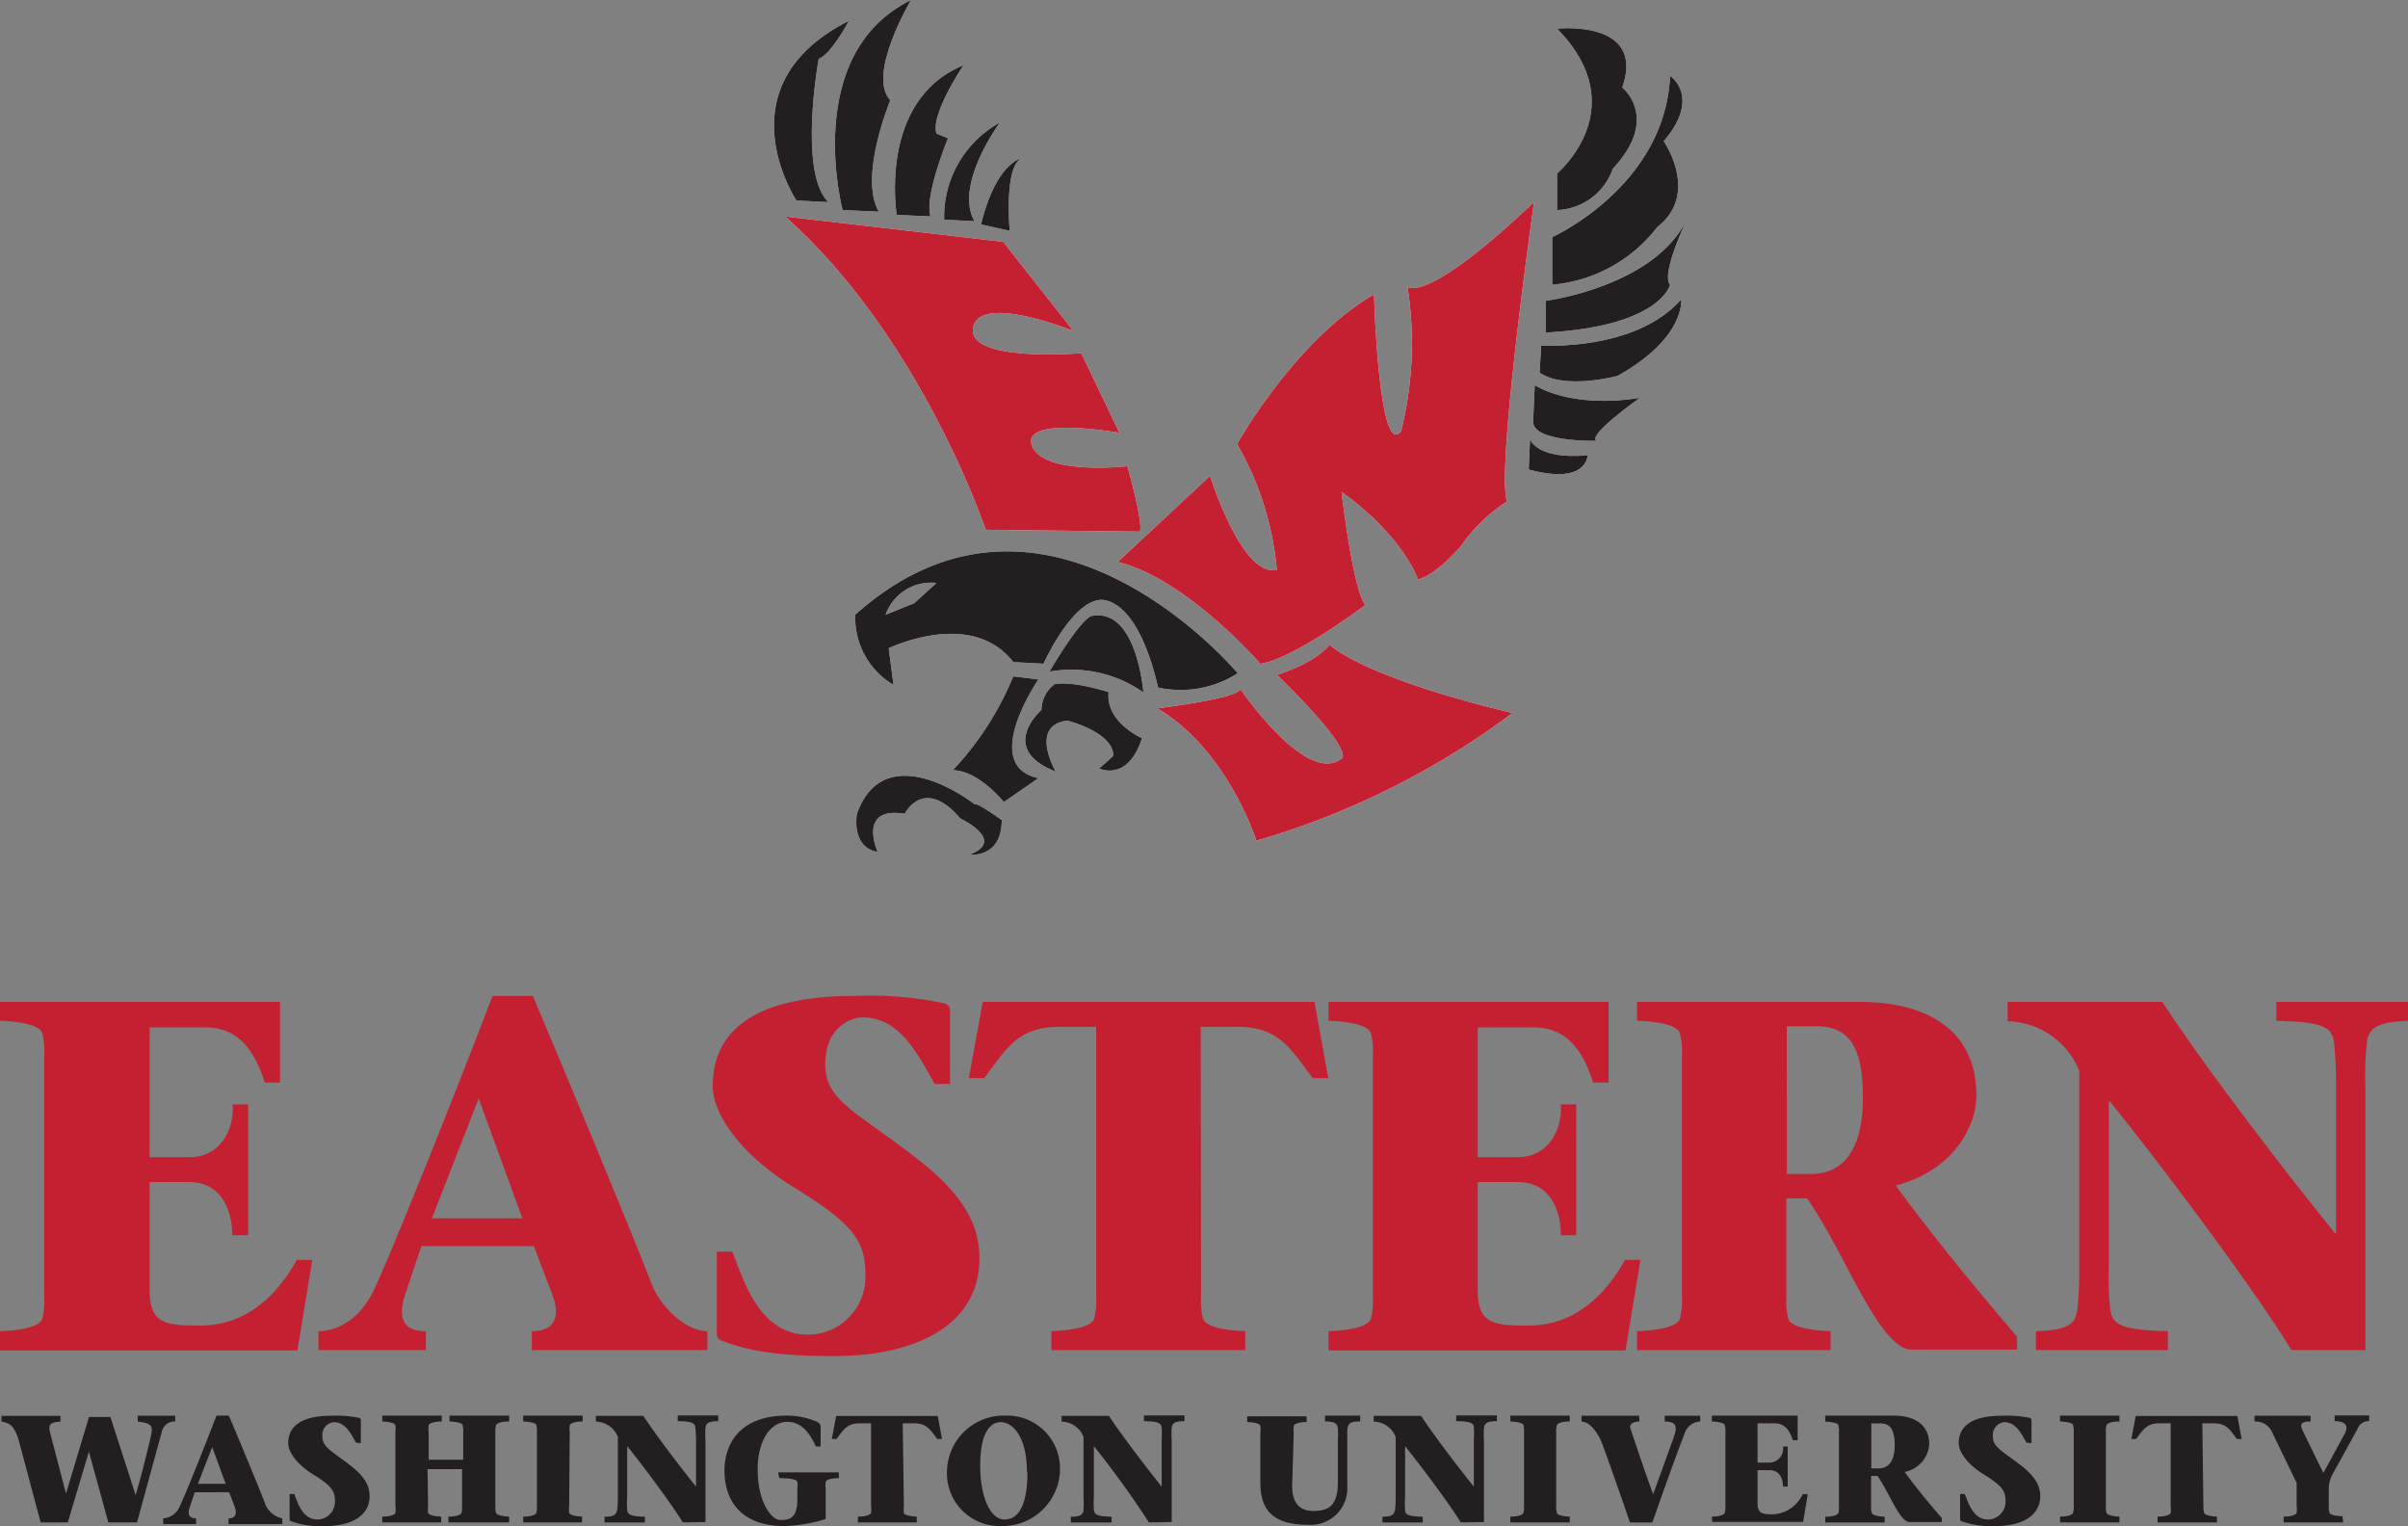 <?xml version="1.0" encoding="UTF-8"?> <svg xmlns="http://www.w3.org/2000/svg" viewBox="0 0 209.13 132.51"><rect x="0" y="0" width="209.13" height="132.51" fill="#808080" stroke="none"/><defs><style>.cls-1{fill:#231f20;}.cls-2{fill:#c42032;}.cls-3{fill:#fff;}</style></defs><title>ewu-logo-stackedAsset 2</title><g id="Layer_2" data-name="Layer 2"><g id="Layer_1-2" data-name="Layer 1"><path class="cls-1" d="M5.25,123.44c-.83.07-1.13.17-.87,1.07l1.35,5.18h0l2-6.65H9.59l2.19,6.79h0c.4-1.37.91-3.3,1.35-5.24.19-.88-.1-1-1.17-1.16v-.5h3.26v.5a1.12,1.12,0,0,0-1.16.87l-2.16,7.89H9.41l-1.69-6.14h0l-1.83,6.14H3.53l-1.89-7.08c-.37-1.3-.81-1.56-1.51-1.67v-.5H5.25Z"></path><path class="cls-2" d="M0,115.59c2.12-.08,3.5-.47,3.67-1.08a6.41,6.41,0,0,0,.17-1.9v-21a6.41,6.41,0,0,0-.17-1.9c-.17-.61-1.55-1-3.67-1.08V87H24.32v7H23c-.91-2.81-2.29-4.79-5.18-4.79H13v11.27h3.45c2.72,0,3.89-2.42,3.76-4.58h1.34v11.36H20.17c0-2.07-.86-4.62-3.76-4.62H13v9.46c0,2.89,1.47,3,4.4,3,4.32,0,6.91-3.07,8.38-5.7h1.34l-1.29,7.86H0Z"></path><path class="cls-2" d="M36.6,108.2l-1.38,4.11c-.69,2-.34,3.28,1.77,3.28v1.64H27.66v-1.64c1.34,0,3.41-.73,4.75-3.45,1.13-2.25,6.74-16.16,10.37-25.66h3.5c2,4.71,8.51,20.3,10.28,24.92.77,2.08,3,4.19,4.88,4.19v1.64H46.19v-1.64c1.9,0,2.51-1.16,1.82-3.07l-1.65-4.32Zm8.77-2.41-3.8-10.41-4.06,10.41Z"></path><path class="cls-2" d="M81.18,94.12c-1.34-2.28-2.9-5.78-6.27-5.78-1,0-3.24.86-3.24,4.06s2.64,4.06,7.91,8.16c4.23,3.24,5.48,5.92,5.48,8.72,0,5.62-5.27,8.47-12.61,8.47-5.27,0-7.64-.52-9.89-1.38a.61.61,0,0,1-.3-.61v-7.08H63.6c1,2.55,2.37,7.21,6.56,7.21a5,5,0,0,0,5-5.14c0-2.85-.82-4.36-6.26-7.68-4.62-2.86-7-6.35-7-8.77,0-4.84,3.72-7.82,12.27-7.82a31.79,31.79,0,0,1,7.9.65.67.67,0,0,1,.44.6v6.39Z"></path><path class="cls-2" d="M104.31,112.61a6.41,6.41,0,0,0,.17,1.9c.17.61,1.56,1,3.67,1.08v1.64H91.31v-1.64c2.16-.09,3.54-.47,3.71-1.08a6.07,6.07,0,0,0,.18-1.9V89.16H92c-3.67,0-4.66,2-6.52,4.45H84.14L85.35,87h28.81l1.2,6.61H114c-1.86-2.47-2.9-4.45-6.53-4.45h-3.19Z"></path><path class="cls-2" d="M115.38,115.59c2.12-.08,3.5-.47,3.68-1.08a6.41,6.41,0,0,0,.17-1.9v-21a6.41,6.41,0,0,0-.17-1.9c-.18-.61-1.56-1-3.68-1.08V87H139.7v7h-1.34c-.9-2.81-2.29-4.79-5.18-4.79h-4.84v11.27h3.46c2.72,0,3.88-2.42,3.76-4.58h1.33v11.36h-1.33c0-2.07-.87-4.62-3.76-4.62h-3.46v9.46c0,2.89,1.47,3,4.41,3,4.32,0,6.91-3.07,8.38-5.7h1.34l-1.3,7.86H115.38Z"></path><path class="cls-2" d="M142.18,87h19.39c5.79,0,10.07,2.46,10.07,8.08,0,3.15-2.42,6.69-7,7.86,3.33,4.53,7,9,10.54,13.13v1.12h-9.16c-2.8,0-5.83-8.51-9.07-13.13h-1.81v8.55a6.41,6.41,0,0,0,.17,1.9c.18.61,1.56,1,3.67,1.08v1.64H142.18v-1.64c2.16-.09,3.54-.47,3.71-1.08a6.07,6.07,0,0,0,.18-1.9v-21a6.07,6.07,0,0,0-.18-1.9c-.17-.61-1.55-1-3.71-1.08Zm13,14.94h2.07c3.93,0,4.54-3.93,4.54-6.65,0-4.62-1.34-6.18-4.1-6.18h-2.51Z"></path><path class="cls-2" d="M199,117.23c-2.59-4.32-10.19-14.68-15.76-21.59h-.09v14.42a25.07,25.07,0,0,0,.13,3.67c.17,1.26.91,1.77,5,1.86v1.64H176.82v-1.64c2.77-.09,3.42-.6,3.59-1.86a31.65,31.65,0,0,0,.17-3.67V93a6.85,6.85,0,0,0-6.22-4.32V87h13.43c3.55,5.44,10.28,14.25,15,20.08h.09V94.17a31.51,31.51,0,0,0-.18-3.67c-.17-1.26-.82-1.77-5-1.86V87h11.49v1.64c-2.72.09-3.45.6-3.63,1.86a25.07,25.07,0,0,0-.13,3.67v23.06Z"></path><path class="cls-3" d="M85.61,46S80,29.3,68.2,18.8L87.13,21l6.09,7.74s-8.16-3.32-8.71-.28,9.4,2.21,9.4,2.21l3.31,6.91s-8.57-1.52-7.6,1.11,8.29,1.79,8.29,1.79S99.3,45.33,99,46.16Z"></path><path class="cls-3" d="M97.09,48.78l8-7.46s2.76,8.85,5.8,8.16a26.65,26.65,0,0,0-3.45-10.92s5-9,11.89-13c0,0,.41,14.37,2.35,11.88a31.38,31.38,0,0,0,.55-12.57s1.38,1.79,11-7.33c0,0-3.31,23.22-2.35,26a14.66,14.66,0,0,0-4,3.87s-2.08,2.49-3.73,2.9c0,0-1.25-3.73-6.64-7.6,0,0,1,8.57,2.07,9.82,0,0-6.21,4.69-9.12,5.11,0,0-6.49-7.46-12.43-8.85"></path><path class="cls-3" d="M100.54,61.5s6.91-.83,7.19-1.66c0,0,5.66,8.29,8.7,6.08,0,0,1.8-.14-5.52-7.32,0,0,3.31-1,4.56-2.63,0,0,2.62,2.76,15.89,5.94A69.35,69.35,0,0,1,109.11,73s-2.49-7.88-8.57-11.47"></path><path class="cls-3" d="M79.4,52.38l-2.49,1a4.19,4.19,0,0,1,4.42-2.76Zm-5.12,1a6.76,6.76,0,0,0,3.32,6.09l-.42-3.18S84.37,52.79,88,57.49l2.63.14s2.35-5.25,4.84-5.53c0,0,3.18-.69,5.11,7.6a9.18,9.18,0,0,0,6.91-1.24s-16.58-19.9-33.17-5.12"></path><path class="cls-3" d="M91.14,58.32a10.89,10.89,0,0,1,8.16,1.8s-.56-7.33-4.43-6.64c0,0-.69-.27-3.73,4.84"></path><path class="cls-3" d="M91.56,59.43a2.82,2.82,0,0,0-1.11,2.21S86.58,65,91.69,67c0,0-2.34-4,1-4.43,0,0,4,1,4,3.05,0,0-.55.55-1.24,1.1,0,0,2.48,1.24,3.73-2.62,0,0-3.18-1.39-2.9-4,0,0-3.05-1-4.7-.69"></path><path class="cls-3" d="M90.18,59s-5.12,7.46,0,8.57l-3,2.07s-2.22-2.76-4.43-2.76A26.71,26.71,0,0,0,88,58.73Z"></path><path class="cls-3" d="M84.1,74.21s2.9.42,2.9-3c0,0-2.08-1.52-2.35-1.38,0,0-7.74-6.08-10.23.83,0,0-.55,2.9,1.8,3.32,0,0-1.8-4,2.35-3.32,0,0,1.66-3.32,4.83.41,0,0,4.15,1.94.7,3.18"></path><path class="cls-2" d="M85.61,46S80,29.3,68.2,18.8L87.13,21l6.09,7.74s-8.16-3.32-8.71-.28,9.4,2.21,9.4,2.21l3.31,6.91s-8.57-1.52-7.6,1.11,8.29,1.79,8.29,1.79S99.3,45.33,99,46.16Z"></path><path class="cls-2" d="M97.09,48.78l8-7.46s2.76,8.85,5.8,8.16a26.65,26.65,0,0,0-3.45-10.92s5-9,11.89-13c0,0,.41,14.37,2.35,11.88a31.38,31.38,0,0,0,.55-12.57s1.38,1.79,11-7.33c0,0-3.31,23.22-2.35,26a14.66,14.66,0,0,0-4,3.87s-2.08,2.49-3.73,2.9c0,0-1.25-3.73-6.64-7.6,0,0,1,8.57,2.07,9.82,0,0-6.21,4.69-9.12,5.11,0,0-6.49-7.46-12.43-8.85"></path><path class="cls-2" d="M100.54,61.5s6.91-.83,7.19-1.66c0,0,5.66,8.29,8.7,6.08,0,0,1.8-.14-5.52-7.32,0,0,3.31-1,4.56-2.63,0,0,2.62,2.76,15.89,5.94A69.35,69.35,0,0,1,109.11,73s-2.49-7.88-8.57-11.47"></path><path class="cls-1" d="M16.91,129.58l-.42,1.26c-.22.61-.11,1,.54,1v.5H14.17v-.5a1.67,1.67,0,0,0,1.45-1.06c.35-.69,2.07-4.95,3.18-7.86h1.07c.63,1.44,2.61,6.22,3.15,7.63a2,2,0,0,0,1.5,1.29v.5H19.85v-.5c.58,0,.76-.36.55-.95l-.5-1.32Zm2.69-.74-1.17-3.19-1.24,3.19Z"></path><path class="cls-1" d="M30.92,125.27c-.41-.7-.88-1.78-1.92-1.78a1.11,1.11,0,0,0-1,1.25c0,.94.81,1.24,2.42,2.5,1.3,1,1.68,1.81,1.68,2.67,0,1.72-1.61,2.6-3.86,2.6a7.52,7.52,0,0,1-3-.43q-.09,0-.09-.18v-2.17h.41c.3.78.72,2.21,2,2.21a1.54,1.54,0,0,0,1.53-1.58c0-.87-.25-1.33-1.92-2.35-1.41-.88-2.14-1.95-2.14-2.69,0-1.48,1.14-2.39,3.76-2.39a9.86,9.86,0,0,1,2.42.19.21.21,0,0,1,.13.19v2Z"></path><path class="cls-1" d="M37.18,130.77a2.13,2.13,0,0,0,0,.59c.06.18.48.3,1.14.33v.5H33.2v-.5c.66,0,1.08-.15,1.14-.33a2.13,2.13,0,0,0,0-.59v-6.43a2,2,0,0,0,0-.58c-.06-.19-.48-.3-1.14-.33v-.51h5.17v.51c-.66,0-1.08.14-1.14.33a2,2,0,0,0,0,.58v2.41h3v-2.41a2,2,0,0,0-.05-.58c0-.19-.49-.3-1.14-.33v-.51h5.18v.51c-.65,0-1.09.14-1.14.33a1.7,1.7,0,0,0-.06.58v6.43a1.79,1.79,0,0,0,.06.59c.05.18.49.3,1.14.33v.5H38.94v-.5c.65,0,1.09-.15,1.14-.33a2.13,2.13,0,0,0,.05-.59v-3.2h-3Z"></path><path class="cls-1" d="M49.43,130.77a2.13,2.13,0,0,0,0,.59c.05.18.47.3,1.12.33v.5H45.44v-.5c.66,0,1.09-.15,1.14-.33a2.13,2.13,0,0,0,.05-.59v-6.43a2,2,0,0,0-.05-.58c0-.19-.48-.3-1.14-.33v-.51H50.6v.51c-.65,0-1.07.14-1.12.33a2,2,0,0,0,0,.58Z"></path><path class="cls-1" d="M59.3,132.19c-.8-1.32-3.12-4.5-4.83-6.62h0V130a8.06,8.06,0,0,0,0,1.13c.06.38.28.54,1.54.57v.5H52.5v-.5c.85,0,1-.19,1.1-.57a7.87,7.87,0,0,0,.06-1.13v-5.24a2.11,2.11,0,0,0-1.91-1.32v-.5h4.12c1.09,1.66,3.15,4.36,4.58,6.15h0v-4a9.47,9.47,0,0,0-.06-1.12c-.05-.39-.25-.55-1.53-.57v-.5h3.52v.5c-.83,0-1.06.18-1.11.57a7.91,7.91,0,0,0,0,1.12v7.07Z"></path><path class="cls-1" d="M67.58,127.85h5.27v.5c-.65,0-1.08.13-1.14.32a2.09,2.09,0,0,0,0,.58v2.65a13.32,13.32,0,0,1-3.61.61c-3.28,0-5.18-1.75-5.18-4.85,0-2,1.09-4.74,5.4-4.74a6.46,6.46,0,0,1,2.44.46c.37.11.51.3.51.51v1.71h-.41c-.47-1-1.16-2.14-2.48-2.14-1.51,0-2.57,1.69-2.58,4.1,0,2.94,1.24,4.42,1.94,4.42s1.51,0,1.51-1.82v-.91a2.09,2.09,0,0,0,0-.58c-.06-.19-.49-.31-1.57-.32Z"></path><path class="cls-1" d="M78.5,130.77a2.13,2.13,0,0,0,0,.59c0,.18.47.3,1.12.33v.5H74.51v-.5c.66,0,1.09-.15,1.14-.33a2.13,2.13,0,0,0,0-.59v-7.18h-1c-1.12,0-1.43.61-2,1.36h-.41l.38-2h8.82l.37,2h-.41c-.57-.75-.88-1.36-2-1.36h-1Z"></path><path class="cls-1" d="M82.25,127.61a4.93,4.93,0,0,1,5.14-4.69,4.58,4.58,0,0,1,4.67,4.64,5,5,0,0,1-5.16,4.95,4.58,4.58,0,0,1-4.65-4.9m6.94.22c0-3-1.18-4.34-2.28-4.34-.88,0-1.78.85-1.78,3.75s.94,4.7,2.1,4.7c.82,0,2-.55,2-4.11"></path><path class="cls-1" d="M99.78,132.19A81.47,81.47,0,0,0,95,125.57h0V130a8.06,8.06,0,0,0,0,1.13c.06.38.28.54,1.54.57v.5H93v-.5c.85,0,1.05-.19,1.1-.57a9.79,9.79,0,0,0,0-1.13v-5.24a2.09,2.09,0,0,0-1.9-1.32v-.5h4.11c1.09,1.66,3.15,4.36,4.58,6.15h0v-4a9.61,9.61,0,0,0,0-1.12c-.06-.39-.26-.55-1.54-.57v-.5h3.52v.5c-.83,0-1.06.18-1.11.57a7.91,7.91,0,0,0,0,1.12v7.07Z"></path><path class="cls-1" d="M112.22,129c0,1.29.47,2.2,1.82,2.2s2.15-.44,2.15-2.51v-3.58a9.76,9.76,0,0,0,0-1.12c-.06-.39-.27-.55-1.12-.57v-.5h3.06v.5c-1.27,0-1.12.41-1.12,1.69V129a3.19,3.19,0,0,1-3.41,3.4c-3.21,0-4.14-1.43-4.14-3.68v-4.33a2.06,2.06,0,0,0,0-.58c-.05-.19-.48-.31-1.14-.33v-.5h5.16v.5c-.65,0-1.07.14-1.12.33a2.06,2.06,0,0,0,0,.58Z"></path><path class="cls-1" d="M126.86,132.19c-.8-1.33-3.13-4.5-4.83-6.62h0V130a8.06,8.06,0,0,0,0,1.13c0,.38.28.54,1.53.57v.5h-3.5v-.5c.84,0,1-.19,1.09-.57a7.87,7.87,0,0,0,.06-1.13v-5.24a2.1,2.1,0,0,0-1.91-1.32v-.5h4.12c1.08,1.66,3.15,4.36,4.58,6.15h0v-4a9.61,9.61,0,0,0,0-1.12c0-.39-.25-.55-1.53-.57v-.5H130v.5c-.84,0-1.06.18-1.12.57a7.91,7.91,0,0,0,0,1.12v7.07Z"></path><path class="cls-1" d="M135.15,130.77a1.79,1.79,0,0,0,.06.59c0,.18.47.3,1.12.33v.5h-5.16v-.5c.66,0,1.09-.15,1.14-.33a2.13,2.13,0,0,0,.05-.59v-6.43a2,2,0,0,0-.05-.58c-.05-.19-.48-.3-1.14-.33v-.51h5.16v.51c-.65,0-1.07.14-1.12.33a1.7,1.7,0,0,0-.06.58Z"></path><path class="cls-1" d="M142.39,123.43c-.58,0-.87.28-.82.51.66,2,1.3,3.88,2,5.81.61-1.66,1.21-3.34,1.81-5,.41-1.14-.06-1.31-.8-1.31v-.51h3.08v.51a1.44,1.44,0,0,0-1.32.93c-1,2.62-1.91,5.21-2.84,7.83h-1.94c-.45-1.33-2.26-6.5-2.51-7.08s-.92-1.68-1.7-1.68v-.51h5Z"></path><path class="cls-1" d="M148.67,131.69c.65,0,1.07-.15,1.12-.33a1.79,1.79,0,0,0,.06-.59v-6.43a1.7,1.7,0,0,0-.06-.58c0-.19-.47-.3-1.12-.33v-.51h7.45v2.14h-.41c-.28-.86-.7-1.47-1.59-1.47h-1.48V127h1.06a1.21,1.21,0,0,0,1.15-1.4h.41v3.48h-.41c0-.64-.27-1.42-1.15-1.42h-1.06v2.9c0,.89.45.93,1.35.93a3,3,0,0,0,2.57-1.75H157l-.4,2.41h-7.9Z"></path><path class="cls-1" d="M158.52,122.92h5.94c1.78,0,3.09.76,3.09,2.48a2.63,2.63,0,0,1-2.13,2.41c1,1.39,2.15,2.76,3.22,4v.35h-2.8c-.86,0-1.79-2.61-2.78-4h-.56v2.62a1.79,1.79,0,0,0,.06.59c.05.18.47.3,1.12.33v.5h-5.16v-.5c.66,0,1.09-.15,1.14-.33a2.13,2.13,0,0,0,.05-.59v-6.43a2,2,0,0,0-.05-.58c0-.19-.48-.3-1.14-.33Zm4,4.58h.64c1.2,0,1.39-1.2,1.39-2,0-1.42-.41-1.9-1.26-1.9h-.77Z"></path><path class="cls-1" d="M176,125.27c-.41-.7-.89-1.78-1.92-1.78a1.11,1.11,0,0,0-1,1.25c0,.94.81,1.24,2.43,2.5,1.29,1,1.68,1.81,1.68,2.67,0,1.72-1.62,2.6-3.87,2.6a7.59,7.59,0,0,1-3-.43.18.18,0,0,1-.09-.18v-2.17h.41c.31.78.73,2.21,2,2.21a1.55,1.55,0,0,0,1.54-1.58c0-.87-.25-1.33-1.92-2.35-1.42-.88-2.15-1.95-2.15-2.69,0-1.48,1.14-2.39,3.76-2.39a9.86,9.86,0,0,1,2.42.19.21.21,0,0,1,.14.19v2Z"></path><path class="cls-1" d="M182.89,130.77a2.13,2.13,0,0,0,.05.59c.06.18.48.3,1.13.33v.5h-5.16v-.5c.66,0,1.08-.15,1.13-.33a1.79,1.79,0,0,0,.06-.59v-6.43a1.7,1.7,0,0,0-.06-.58c0-.19-.47-.3-1.13-.33v-.51h5.16v.51c-.65,0-1.07.14-1.13.33a2,2,0,0,0-.05.58Z"></path><path class="cls-1" d="M191.36,130.77a1.79,1.79,0,0,0,.06.59c.05.18.47.3,1.12.33v.5h-5.16v-.5c.66,0,1.09-.15,1.14-.33a2.13,2.13,0,0,0,0-.59v-7.18h-1c-1.12,0-1.43.61-2,1.36h-.41l.37-2h8.83l.37,2h-.41c-.57-.75-.88-1.36-2-1.36h-1Z"></path><path class="cls-1" d="M203.5,132.19h-5.17v-.5c.65,0,1.08-.15,1.13-.34a2,2,0,0,0,0-.58v-2l-2.1-4.34a1.57,1.57,0,0,0-1.56-1v-.5h4.87v.5c-1,0-.92.33-.59,1l1.7,3.47,1.84-3.38c.45-.83-.08-1.12-.86-1.12v-.5h3v.5a1,1,0,0,0-1,.65l-2.12,3.85a2.74,2.74,0,0,0-.39,1.29v1.55a2,2,0,0,0,.05.58c0,.19.48.31,1.14.34Z"></path><path class="cls-3" d="M85.2,19.49l2.49.55s-.56-6.08,1.24-6.36c0,0-2.35.14-3.73,5.81"></path><path class="cls-3" d="M82,19.07a9.33,9.33,0,0,1,4.84-8.43s-4,5.39-2.21,8.57Z"></path><path class="cls-3" d="M77.88,18.66s-1.66-9.95,5.8-13c0,0-2.9,4.28-2.35,5.94l1,.41s-2.07,5-1.52,6.78Z"></path><path class="cls-3" d="M73.18,18.24S69.58,4.7,79.12,0c0,0-3.87,6.5-1.8,8.71,0,0-2.76,6.63-1,9.67Z"></path><path class="cls-3" d="M69.17,17.41S62.54,7.46,73.73,1.8c0,0-1.52,2.9-2.63,3.31,0,0-1.79,9.82.83,12.44Z"></path><path class="cls-3" d="M135.23,15.06s6.77-5.66,0-12.57c0,0,7.74-.83,5.66,5.11,0,0,3.32,2.63-.82,7.05a5.33,5.33,0,0,1-4.84,3.59Z"></path><path class="cls-3" d="M134.81,20.59s9.81-4.42,10.23-14c0,0,2.76,1.8-.55,5.67,0,0,3.17,4.56-.56,7.46a12.9,12.9,0,0,1-9.12,5Z"></path><path class="cls-3" d="M134.26,26.12s9.54-1.24,12.3-7.19c0,0-2.35,4.84-1.52,5.81,0,0-.83,3.59-10.78,4.14Z"></path><path class="cls-3" d="M133.85,30s8.15.55,12.16-4c0,0,.41,3.32-5.53,6.64,0,0-4.56,1.24-6.77-.28Z"></path><path class="cls-3" d="M133.29,33.44s3,2.08,9.12,1.11c0,0-4.69,3.32-3.73,3.73,0,0-5.53.14-5.53-1.66Z"></path><path class="cls-3" d="M132.88,38.14s.55,1.8,5,1.39c0,0,0,2.62-5.11,1.24Z"></path><path class="cls-1" d="M79.4,52.38l-2.49,1a4.19,4.19,0,0,1,4.42-2.76Zm-5.12,1a6.76,6.76,0,0,0,3.32,6.09l-.42-3.18S84.37,52.79,88,57.49l2.63.14s2.35-5.25,4.84-5.53c0,0,3.18-.69,5.11,7.6a9.18,9.18,0,0,0,6.91-1.24s-16.58-19.9-33.17-5.12"></path><path class="cls-1" d="M91.14,58.32a10.89,10.89,0,0,1,8.16,1.8s-.56-7.33-4.43-6.64c0,0-.69-.27-3.73,4.84"></path><path class="cls-1" d="M91.56,59.43a2.82,2.82,0,0,0-1.11,2.21S86.58,65,91.69,67c0,0-2.34-4,1-4.43,0,0,4,1,4,3.05,0,0-.55.55-1.24,1.1,0,0,2.48,1.24,3.73-2.62,0,0-3.18-1.39-2.9-4,0,0-3.05-1-4.7-.69"></path><path class="cls-1" d="M90.18,59s-5.12,7.46,0,8.57l-3,2.07s-2.22-2.76-4.43-2.76A26.71,26.71,0,0,0,88,58.73Z"></path><path class="cls-1" d="M84.1,74.21s2.9.42,2.9-3c0,0-2.08-1.52-2.35-1.38,0,0-7.74-6.08-10.23.83,0,0-.55,2.9,1.8,3.32,0,0-1.8-4,2.35-3.32,0,0,1.66-3.32,4.83.41,0,0,4.15,1.94.7,3.18"></path><path class="cls-1" d="M85.2,19.49l2.49.55s-.56-6.08,1.24-6.36c0,0-2.35.14-3.73,5.81"></path><path class="cls-1" d="M82,19.07a9.33,9.33,0,0,1,4.84-8.43s-4,5.39-2.21,8.57Z"></path><path class="cls-1" d="M77.88,18.66s-1.66-9.95,5.8-13c0,0-2.9,4.28-2.35,5.94l1,.41s-2.07,5-1.52,6.78Z"></path><path class="cls-1" d="M73.18,18.24S69.58,4.7,79.12,0c0,0-3.87,6.5-1.8,8.71,0,0-2.76,6.63-1,9.67Z"></path><path class="cls-1" d="M69.17,17.41S62.54,7.46,73.73,1.8c0,0-1.52,2.9-2.63,3.31,0,0-1.79,9.82.83,12.44Z"></path><path class="cls-1" d="M135.23,15.06s6.77-5.66,0-12.57c0,0,7.74-.83,5.66,5.11,0,0,3.32,2.63-.82,7.05a5.33,5.33,0,0,1-4.84,3.59Z"></path><path class="cls-1" d="M134.81,20.59s9.81-4.42,10.23-14c0,0,2.76,1.8-.55,5.67,0,0,3.17,4.56-.56,7.46a12.9,12.9,0,0,1-9.12,5Z"></path><path class="cls-1" d="M134.26,26.12s9.54-1.24,12.3-7.19c0,0-2.35,4.84-1.52,5.81,0,0-.83,3.59-10.78,4.14Z"></path><path class="cls-1" d="M133.85,30s8.15.55,12.16-4c0,0,.41,3.32-5.53,6.64,0,0-4.56,1.24-6.77-.28Z"></path><path class="cls-1" d="M133.29,33.44s3,2.08,9.12,1.11c0,0-4.69,3.32-3.73,3.73,0,0-5.53.14-5.53-1.66Z"></path><path class="cls-1" d="M132.88,38.14s.55,1.8,5,1.39c0,0,0,2.62-5.11,1.24Z"></path></g></g></svg> 